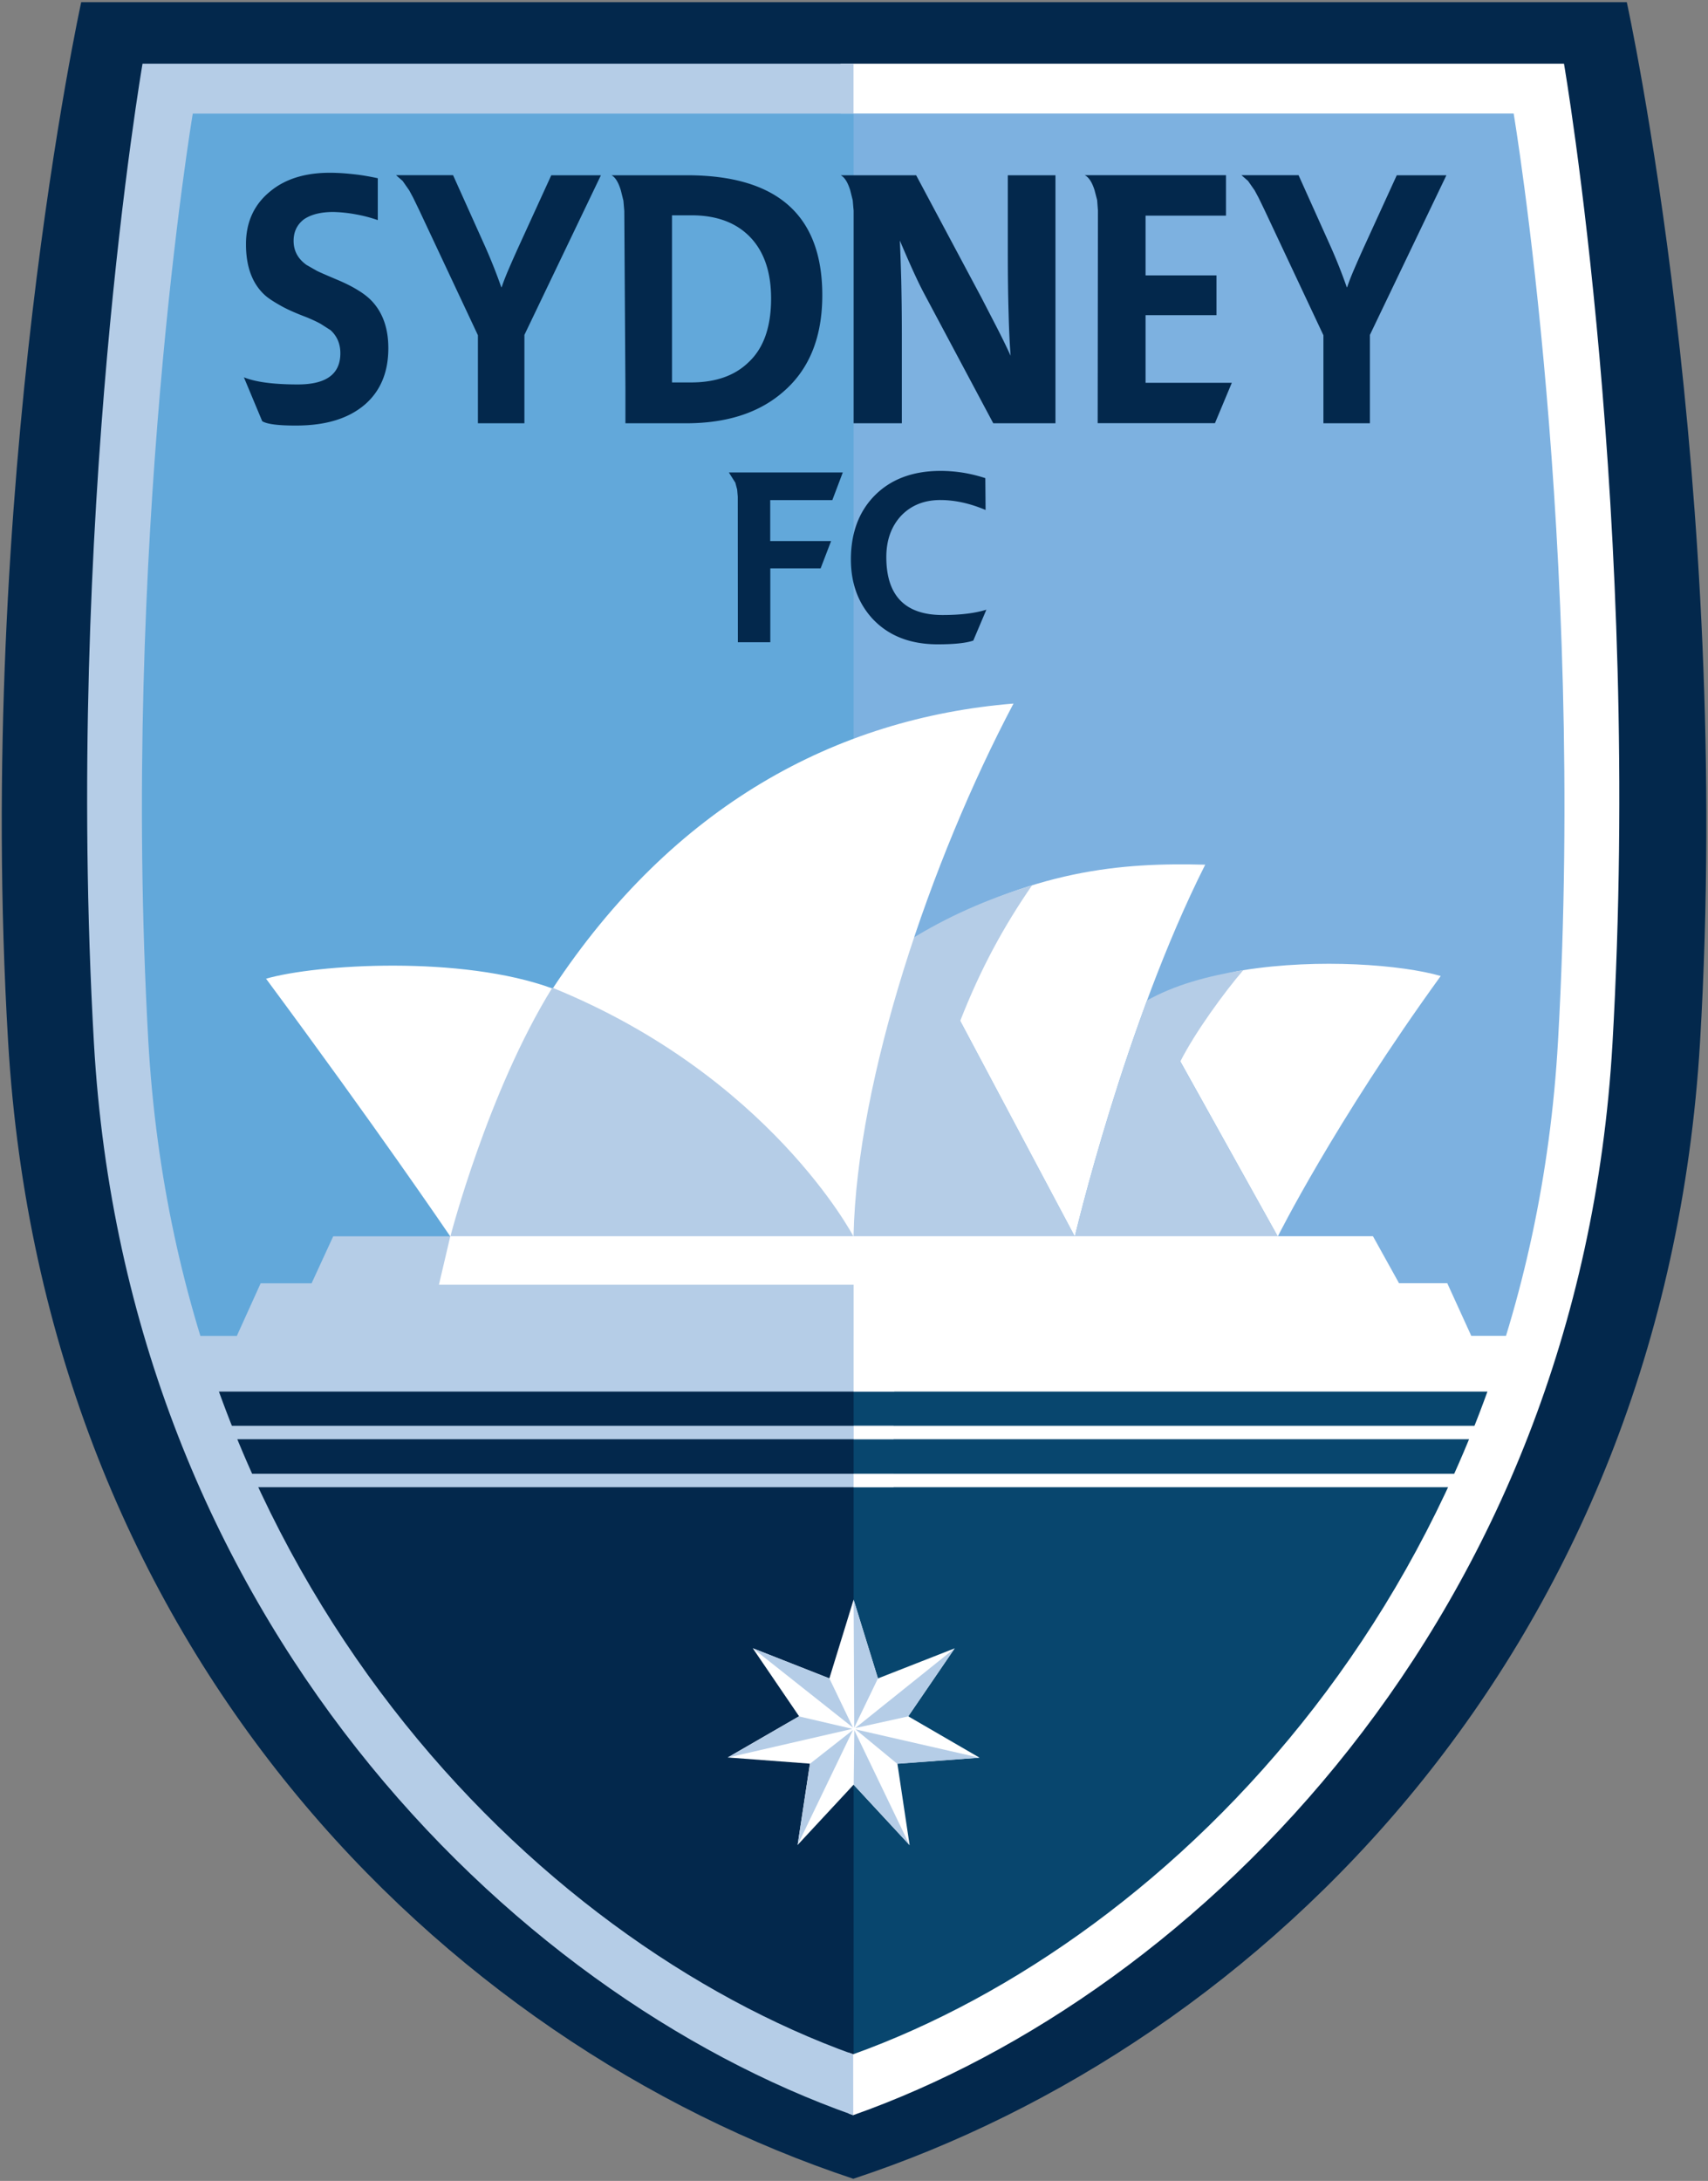 <svg xmlns="http://www.w3.org/2000/svg" width="195.81" height="250"><rect width="100%" height="100%" fill="#808080" stroke="none"/><path fill="#03284C" d="M186.5.25H9.31S-2.85 55.67.93 119.41c4.14 69.77 49.84 114.71 96.88 130.34h.03c46.82-15.44 92.92-60.57 97.06-130.34C198.66 55.67 186.5.25 186.5.25"/><path fill="#7DB1E0" d="M174.8 12.52H19.86s-9.45 50.23-5.71 107.42c.88 13.36 3.19 25.64 6.71 36.85l153.06-.39c3.45-11.1 5.72-23.24 6.58-36.46 3.75-57.2-5.7-107.42-5.7-107.42z"/><path fill="#62A8DA" d="M20.36 12.48s-9.45 50.23-5.71 107.41c.88 13.4 3.21 25.69 6.73 36.91l76.48-.51V12.48h-77.5z"/><path fill="#08466E" d="M97.86 239.46c32.2-10.03 63.03-38.24 76.83-82.48H97.86v82.48z"/><path fill="#B5CDE7" d="M102.44 163.44v1.54H23.49v-1.54h78.95zm0 5.5H23.13v1.54h79.31v-1.54z"/><path fill="#FFF" d="M132.26 115.64c3.1-1.75 6.18-3.77 10.24-4.42 8.73-1.4 18.3-.61 22.67.66-12.2 16.85-18.68 29.86-18.68 29.86l-11.29-20.28-2.94-5.82zm-9.04 26.11s5.72-24.34 14.95-42.63c-9.5-.25-19.75.51-33.18 8.33l18.23 34.3z"/><path fill="#B5CDE7" d="m146.48 141.73-.04 1.78-50.51-.76L96.97 105l7.85 2.43c4.84-2.93 9.4-4.68 13.5-5.95-3.24 4.71-5.86 9.47-8.24 15.55l13.14 24.71s2.93-12.41 7.95-26.16h.01l.06-.19c.09-.24.17-.48.26-.71 3.15-1.76 6.78-2.76 11.04-3.48-2.19 2.55-5.54 7.14-7.23 10.49l11.17 20.04zM97.9 153.14v-6.03H50.75l2.38-5.39H38.2l-2.48 5.39h-5.84l-2.73 6.03h-7.77l2.5 6.38h80.67l-4.65-6.38z"/><path fill="#FFF" d="m177.11 153.14-1.93 6.38H97.86v-12.25H50.32l1.3-5.54c-.53-.77-8.35-12.29-21.12-29.54 5.77-1.67 22.44-2.7 32.86 1.13 13.83-20.93 32.41-31 52.83-32.67-9.51 18.01-17.95 42.98-18.34 61.06h59.55l2.99 5.39h5.53l2.75 6.03h8.44zm-79.24 10.3v1.54h74.47v-1.54H97.87zm72.31 7.04H97.86v-1.54h72.33v1.54z"/><path fill="#B5CDE7" d="M51.64 141.71h46.19s-9.63-18.4-34.51-28.49c-7.39 11.92-11.68 28.49-11.68 28.49"/><path fill="#FFF" d="M179.3 7.3H96.37l.02 5.71h77.14s8.29 49.41 5.09 106.25c-3.49 62.21-44.18 103.05-80.8 116.22v.01h-.02v-.01c-.18-.06-.35-.13-.53-.19l.03 6.99c.17.06.33.12.5.18v.01h.02v-.01c39.4-13.92 83.27-57.1 87.04-122.85C188.3 59.53 179.3 7.3 179.3 7.3z"/><path fill="#B5CDE7" d="M97.86 7.3H16.34s-9 52.23-5.57 112.31c3.76 65.75 47.63 108.93 87.04 122.85l.01.01-.01-6.98C61.19 222.32 20.5 181.48 17 119.27c-3.19-56.84 5.1-106.25 5.1-106.25h75.75V7.3z"/><path fill="#FFF" d="m97.86 183.37 2.79 9.03 8.8-3.45-5.33 7.79 8.17 4.74-9.41.69 1.4 9.34-6.42-6.93-6.42 6.91 1.41-9.32-9.42-.71 8.18-4.72-5.31-7.8 8.78 3.46z"/><path fill="#B5CDE7" d="m100.65 192.4-2.72 5.64-.07-14.67 2.79 9.03zm-14.35-3.46 11.49 9.1-2.71-5.65-8.78-3.45zm-2.87 12.53 14.29-3.29-6.13-1.43-8.16 4.72zm8.01 10.03 6.35-13.19-4.93 3.87-1.42 9.32zm12.84.01-6.34-13.18-.07 6.26 6.41 6.92zm8.01-10.02-14.21-3.25 4.79 3.95 9.42-.7zm-2.84-12.54-11.4 9.14 6.08-1.34 5.32-7.8z"/><path fill="#03284C" d="m30.06 48.28-2.1-5.03c1.35.55 3.41.82 6.19.82 3.24 0 4.87-1.18 4.87-3.58 0-1.08-.38-1.96-1.12-2.64l-1.11-.71c-.46-.26-1.01-.51-1.66-.78-1.16-.44-2.13-.86-2.88-1.28-.75-.42-1.34-.79-1.75-1.13-1.54-1.32-2.3-3.31-2.3-5.96 0-2.54.94-4.57 2.8-6.07 1.87-1.54 4.39-2.23 7.56-2.1.63.02 1.34.08 2.15.17.8.09 1.67.24 2.6.44v4.8c-.83-.29-1.68-.51-2.53-.66-.85-.16-1.72-.25-2.57-.27-1.44 0-2.57.29-3.38.85-.78.61-1.17 1.42-1.17 2.46 0 1.14.49 2.05 1.48 2.76l1.21.69c.57.27 1.3.58 2.17.95.94.39 1.76.79 2.44 1.21.69.41 1.24.84 1.66 1.28 1.27 1.35 1.9 3.15 1.9 5.41 0 2.73-.88 4.87-2.64 6.42-1.88 1.64-4.52 2.45-7.91 2.45-2.06.01-3.37-.16-3.91-.5m24.73-9.85v10.09h5.33V38.39l8.77-18.3H63.2l-3.74 8.18c-.41.9-.79 1.76-1.13 2.55-.34.79-.62 1.5-.82 2.11h-.04a61.542 61.542 0 0 0-1.87-4.71l-3.66-8.14H45.4l.76.66.76 1.09.45.84.65 1.34 6.77 14.42zM70.1 20.09c.45.23.8.82 1.08 1.75l.29 1.17.1 1.17.13 20.36v3.98h6.96c4.73 0 8.48-1.23 11.25-3.71 2.91-2.56 4.36-6.23 4.36-10.97 0-9.17-5.17-13.75-15.54-13.75H70.1zm6.93 4.59h2.23c2.88 0 5.12.83 6.73 2.49 1.6 1.66 2.41 4.01 2.41 7.05 0 3.27-.86 5.71-2.6 7.32-1.59 1.54-3.78 2.3-6.58 2.3h-2.18V24.68zm26.36 13.64c0-2.36-.03-4.44-.07-6.21-.05-1.79-.1-3.29-.16-4.54.55 1.3 1.05 2.45 1.52 3.48.47 1.03.89 1.9 1.28 2.63l7.91 14.84H121V20.09h-5.46v8.8c0 2.71.03 5.05.09 7.04.05 1.98.13 3.6.23 4.85-.51-1.12-1.06-2.23-1.63-3.34-.57-1.1-1.14-2.21-1.72-3.33l-7.48-14.02h-8.65c.45.23.8.8 1.09 1.71l.29 1.17.1 1.17v24.38h5.53v-10.2zm35.89 10.2 1.94-4.64h-9.89v-7.75h8.13v-4.56h-8.13v-6.85h9.22v-4.64h-16.2c.47.23.84.8 1.13 1.71l.3 1.15.09 1.19-.03 24.38h13.44zm12.44-10.09v10.09h5.33V38.39l8.77-18.3h-5.69l-3.74 8.18c-.41.9-.79 1.76-1.13 2.55-.34.79-.62 1.5-.82 2.11h-.04a61.542 61.542 0 0 0-1.87-4.71l-3.66-8.14h-6.55l.76.66.76 1.09.45.84.65 1.34 6.78 14.42zM88.31 73.62v-8.47h5.77l1.2-3.13H88.3v-4.69h7.12l1.2-3.17H83.56l.74 1.17.21.79.07.81.01 16.69h3.72zm11.62-2.8c1.84 2.03 4.36 3.04 7.58 3.04 1.92 0 3.27-.15 4.07-.43l1.5-3.54c-1.32.41-2.99.61-5.01.61-4.3 0-6.46-2.21-6.46-6.64 0-1.94.57-3.51 1.68-4.72 1.15-1.21 2.65-1.82 4.51-1.82 1.67 0 3.4.38 5.19 1.14l-.03-3.65a17.1 17.1 0 0 0-2.59-.63c-.85-.13-1.7-.2-2.53-.2-3.21 0-5.75.96-7.62 2.88-1.78 1.84-2.67 4.26-2.67 7.28 0 2.66.79 4.89 2.38 6.68"/></svg>